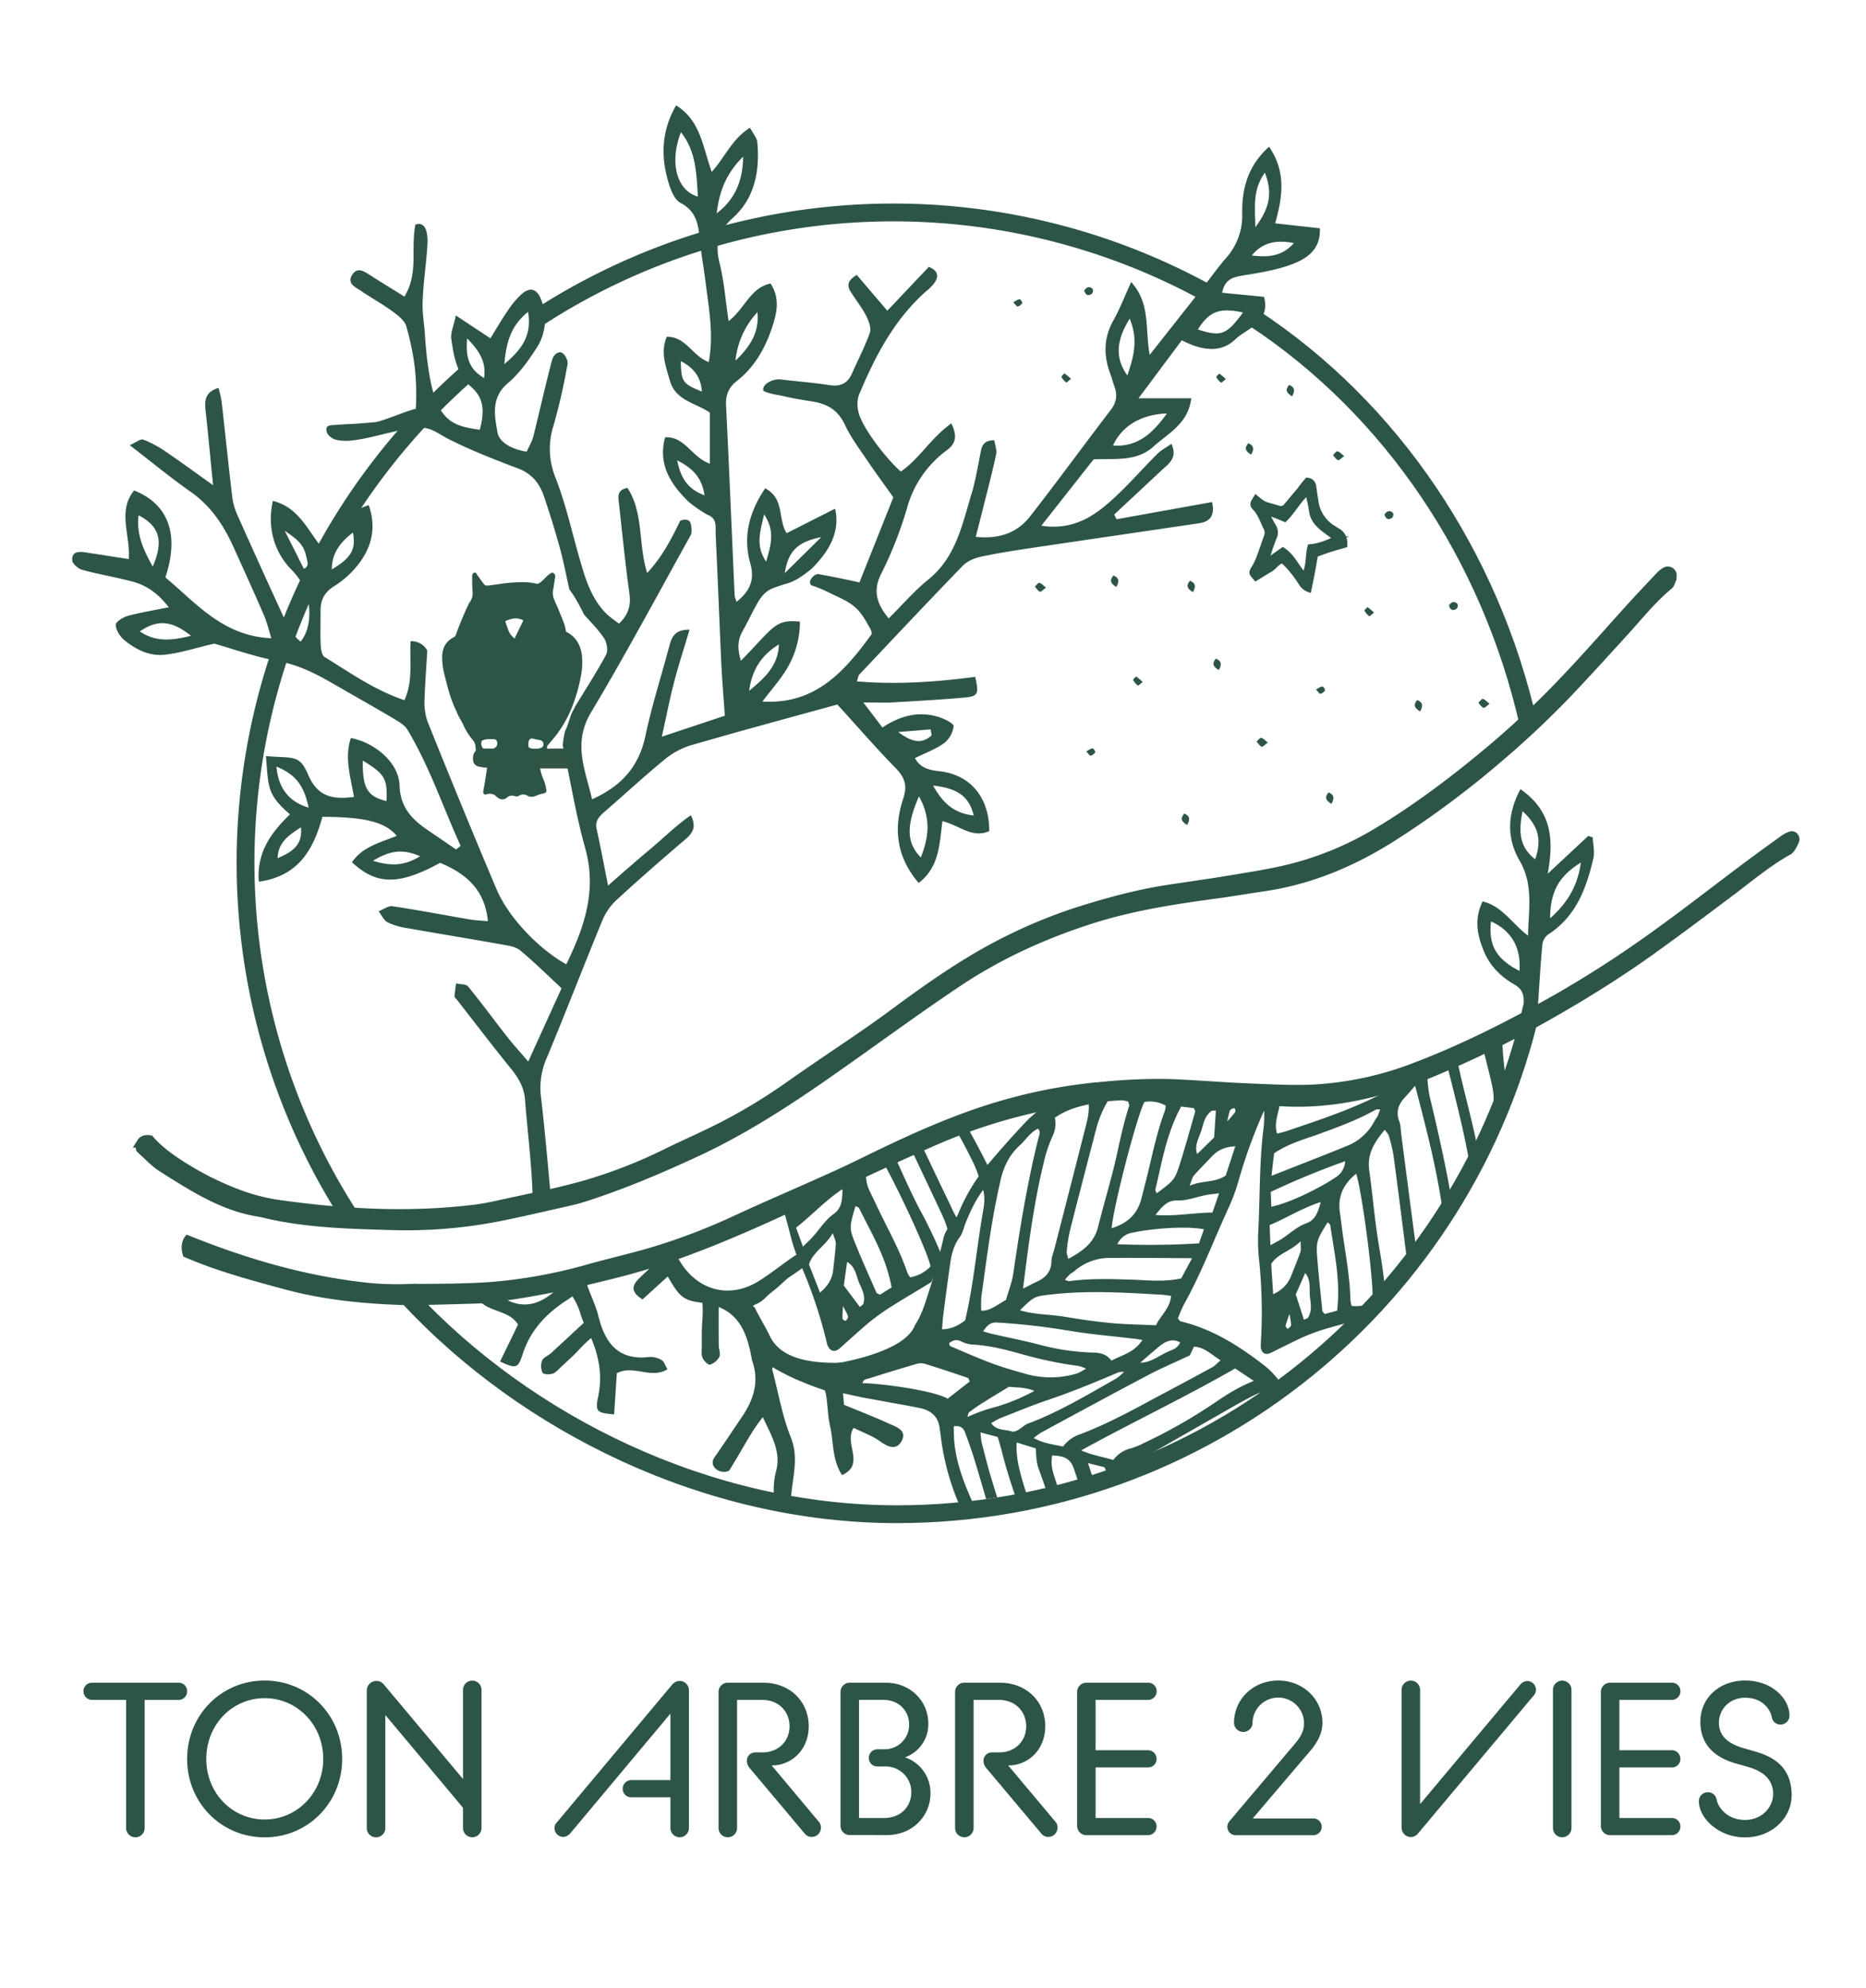 <svg id="Calque_1" data-name="Calque 1" xmlns="http://www.w3.org/2000/svg" viewBox="0 0 942.41 1003.81"><defs><style>.cls-1,.cls-3,.cls-4,.cls-6{fill:#2d5545;}.cls-2{fill:#325442;}.cls-3,.cls-4,.cls-5,.cls-6{stroke:#2d5545;stroke-miterlimit:10;}.cls-3{stroke-width:5px;}.cls-4{stroke-width:4px;}.cls-5{fill:none;stroke-width:9px;}.cls-6{stroke-width:3px;}</style></defs><path class="cls-1" d="M490.93,758c-4.16-9.45-8-19.11-9-30.28-.21-2.28-.17-4.65-.26-7.48,3.37-.56,4.88.88,5.68,3,1.81,4.75,3.5,9.58,5,14.51q2.9,9.57,5.68,19.19c1.87-.27,3.73-.52,5.6-.77-1.19-3.73-2.31-7.5-3.44-11.27-1.64-5.49-3-11.12-4.47-16.71a47.65,47.65,0,0,1-.51-4.87l8.68,2.3c.73,2.53,1.51,5,2.13,7.44,1.86,7.52,4.15,14.78,6.62,22l5.82-.72c-4.14-12.57-5.4-19.26-5-25.94l9.65,3c.21,3.52.24,7,1.46,10.27,1.38,3.76,2.7,7.56,4,11.37,2-.27,4.05-.54,6.07-.84q-.76-2.31-1.5-4.64c-1.18-3.71-2.7-7.37-1.74-12.63,5.37.28,9.06,1.07,10.95,6.7q1.49,4.42,3,8.82c2.49-.45,5-1,7.43-1.51-1.06-3.37-2.15-6.76-3.31-10.14l8.37,2.1q1.32,3.07,2.55,6.17c2.68-.73,5.34-1.52,8-2.39,0-.13,0-.26-.05-.39a12,12,0,0,1,1.42-.08,202,202,0,0,0,23.63-9.79c11.13-5.42,21.9-11.62,32.48-18,7.75-4.7,15.24-9.94,23.18-14.34a39.87,39.87,0,0,0-10.71-12.72c-12.54-9.7-25.94-18.26-42.1-22.16-.46-.11-.71-.74-1.34-1.44a69.19,69.19,0,0,1,3-7c9.07-16.22,15.36-33.32,23.09-50a91,91,0,0,0,4.67-13,258.73,258.73,0,0,1,15-39.78c1.82-3.78.55-6.36-3-6.12-6.44.45-12.92,1.16-19.32,1.36a102.46,102.46,0,0,1-13.73-.62c-14.1-1.44-27.92-3.86-42.48-3.68a23.1,23.1,0,0,0-7,.6c-6.5,2.11-13,4.36-19.41,7.05A51.39,51.39,0,0,0,518,566.58c-6.25,6.64-12.33,13.48-18.25,20.44A92.9,92.9,0,0,0,484,612.76a21.71,21.71,0,0,1-4.34,6.57,12.05,12.05,0,0,0-3.16,5.95c-2,8.16-3.92,16.36-6.59,24.43-2.24,6.74-4,13.74-7.73,19.25-4.18,11.62-27.57,17-35.29,18.62s-1.19-1.12-8.37,4.93a25.32,25.32,0,0,1,1.94,3.77c.66.11,1.32.21,2,.35,3.18.65-4.13,0-7.41-.06-28.28-.6,18.22,8.45,20,9,5.2.92,10.39,1.88,15.58,2.83,4.68.86,9.4,1.64,14,2.63,5.53,1.17,9.37,4.23,10,10.64.09.9.29,1.75.39,2.65a124.86,124.86,0,0,0,9.2,34.9Q487.55,758.58,490.93,758Zm-2.33-42.51c.29-.82.38-2,.9-2.39,2.35-1.8,4.79-3.46,7.26-5,4.13-2.6,8.31-5.09,12.84-7.86,3.72.49,8.08.13,12.8,2.1a98.46,98.46,0,0,1-19.17,8A84.69,84.69,0,0,0,488.6,715.52Zm51.06-43.59c11,1.89,22.4,2.8,33.61,4.15,1.1.13,2.17.32,3.72.56-4.21,6.43-10.1,7.52-15.7,10.46-2.2-3.16-5.44-4-9.37-4.09a117.58,117.58,0,0,1-27.46-4.09c-7.73-2-15.67-3.57-23.51-5.35-1.32-.3-2.58-.74-4.41-1.28,2.06-3.15,3.8-4.62,6.93-4.43A329.39,329.39,0,0,1,539.66,671.93Zm-24.49-10.29c7-7,7.66-7,14.53-7.83,19.53-2.33,38.29-1.07,57.11,0,1.4.08,2.76.34,4.63.58-.47,6.29-5.39,9.91-7.6,14.85-7.6-.36-15.31-.44-22.84-1.14-7.89-.74-15.67-1.89-23.39-3.18C530.26,663.65,522.42,663.88,515.17,661.64Zm2.48,22.61a191.36,191.36,0,0,0,27,5.52,24.5,24.5,0,0,1,3.83,1.36,29.83,29.83,0,0,1-4.26,2.33,45.67,45.67,0,0,1-25.82.42c-5.84-1.63-11.68-3.28-17.3-5.37C494,685.84,487,682.74,480,679.77c-.4-.17-.47-.94-.7-1.45,2-1.71,3.86-2,5.81-1.13a16.24,16.24,0,0,0,5.43,1.71C500.08,679.38,508.92,681.74,517.65,684.25Zm2.24,34.33a11,11,0,0,0-2.55,1.3c-2.15,1.56-4.42,3.65-6.71,2.9-3.23-1.07-7.49-.3-10-4.11a42.15,42.15,0,0,1,4.43-2.47c8.2-3.2,16.38-6.62,24.62-9.39,11.79-4,23.43-8.8,35.06-13.75a8,8,0,0,1,2.94-.28,26.19,26.19,0,0,1-4.12,3.45C549.2,704.3,535,712.88,519.89,718.58Zm105.91-10c3.38-1.8,6.74-3.73,10.19-5.19,1-.42,2.28.57,4.23,1.14a41,41,0,0,1-3.17,3.39,101,101,0,0,1-20.55,13.16c-2.58,1.21-5,2.88-7.57,4.32-7,4-14,8.12-21.11,11.93a53.75,53.75,0,0,1-9.61,3.92c-2.16.66-4,0-4.49-3.11,3-1.64,6-3.37,9.12-5m50.38-35.82c-7.82,3.14-14,7.1-20.08,11.27a265.88,265.88,0,0,1-35.43,20.11,35.5,35.5,0,0,1-6.11,2.57,15.55,15.55,0,0,0-9.34,6c-5.35-1.63-10.58-2.37-16.23-4.85,26.32-14.48,52.14-26.65,77.79-41.38ZM603,680c5.53.3,8.74,4.07,13.43,6.87-1.72,1.5-2.78,2.75-4,3.42-9.06,5-18.14,9.8-27.23,14.65-6.82,3.64-13.61,7.4-20.5,10.78a203.3,203.3,0,0,1-19.09,8.48,17.67,17.67,0,0,0-8.72,6.24c-5.45-1.12-10.12-1.71-14.82-4.31a41.91,41.91,0,0,1,3.9-2.83c17.87-9.65,35.72-19.36,53.65-28.82,6.81-3.59,13.8-6.55,21.33-10.1C601.44,683.34,602.23,681.64,603,680Zm-7-2.12c-1.2,3-3.91,3.67-6,4.6-4.66,2.07-9.13,5.77-14.13,5.61,3.42-2.93,6.79-5.94,10.29-8.74C589.56,676.67,592.89,676.09,596.06,677.87Zm.55-32.35c-8.8,1.94-16.93.9-25.2.63-10.36-.33-20.7-.67-31.38.76-.53.07-1-.31-2.13-.68a33.23,33.23,0,0,1,2.36-2.64c.73-.67,1.66-1.08,2.41-1.73a26.93,26.93,0,0,1,18.05-6.67c13.33-.1,26.61.07,41.39.13Zm8.92-17.68a407.62,407.62,0,0,1-41.17.42,10.17,10.17,0,0,1,7.74-5.85c8.39-1.84,26-3.56,36-1.69C607.26,623,606.46,625.22,605.53,627.84Zm6.78-15.55c-9.38.06-18.8,2-28.66,1.18,3.61-4.63,6.2-7.51,11.29-7.3,4.44.18,9.4-1.78,14.12-2.71,1.76-.35,3.52-.49,6.68-.91C614.42,606.32,613.47,609,612.31,612.29Zm9-51.68a3,3,0,0,1,2.18-1c.31,0,.69,1.44.42,1.87a54.11,54.11,0,0,1-4.07,4.78C620.51,563.35,620.67,561.91,621.26,560.61Zm2.62,18.23-4.82,14.74c-5.54,3.78-11.39,2.25-18.27,5.16,1.06-2.57,1.32-4.14,2.2-5.15,2.87-3.31,6-6.4,9-9.59C615.42,580.33,619.3,579.05,623.88,578.84Zm-17-8.41c1-3.32,1.62-7,5-9.43.42-.31,1.1-.12,2.21-.2-.28,4.21-.57,8.47-.9,13.54l-8.55,8.42C603,578.23,605.77,574.26,606.87,570.43ZM603,559.56c.27.86.71,1.42.57,1.92-2.41,8.46-4.77,16.92-7.4,25.35-2.77,8.88-3.06,9.1-12,15.75-.24-.7-.81-1.35-.65-2,3.38-13.72,5.35-27.65,13-41.81Zm-14.28-1.24a13.74,13.74,0,0,1-.45,2.74c-4.65,12.4-6.8,25-10.11,37.49-.58,2.19-1.11,4.38-1.67,6.57-2.11,8.39-7.56,12.77-15.07,15.07,1.06-11.58,12.49-55.63,16.54-63.74A15.93,15.93,0,0,1,588.76,558.32Zm-29.34-2.22c4-1.64,7.28-.63,10.41.17.25,1.05.65,1.63.48,2.14-2.62,8.09-4.38,16.2-6.16,24.36-2.66,12.2-6.46,24.39-9.49,36.59-2.1,8.43-7.94,12.39-15.08,16.34-.37-1.63-.91-2.65-.79-3.75a72.91,72.91,0,0,1,1.56-10.29c4.26-16.89,8.68-33.77,13.06-50.65A55.93,55.93,0,0,1,559.42,556.1Zm-28.07,18.19a14.76,14.76,0,0,0,1.44-9.89c5.5-3.8,11-5.46,17.08-6.75.37,4.74-1,9.12-2.07,13.38-5,19.76-10.09,39.5-15.15,59.25-.56,2.2-1.54,4.48-1.58,6.56-.1,5.32-2.93,8.36-7.51,10.43-2,.89-3.89,2-6.85,3.45,2.76-22,5.38-42.66,10.4-63.4A66.55,66.55,0,0,1,531.35,574.29Zm-26.1,22.1c1.6-6.9,4.25-12.95,9.79-18,3.11-2.81,5.42-6.77,9.27-8.46,1.52,1.72.45,3.69,0,5.48-5.59,22.62-9.23,45.18-12.53,67.74-.63,4.3-2.39,8.68-3.7,13.29-4.54,2.41-7.9,5.58-12.46,5.4a54.05,54.05,0,0,1,.07-7.2C498.37,635.26,500.7,615.89,505.25,596.39Zm-29,69.1c1.09-8.43,2.18-16.85,3.37-25.29.75-5.3,1.46-10.54,5.16-15.54,1.52-2.06,2-4.85,3-7.29,2.16-5.16,4.28-10.35,8.8-16.53,1.16,4.74.37,8.26-.2,11.57-3.14,18.12-4.62,36.18-8.87,54.27-3.87,3-7.45,4.54-11.71,4.53C476,669.13,476,667.32,476.25,665.49Zm-40.61,33c.41-2.14,2.2-2.09,3.37-2.46q11.89-3.79,23.81-7.28a7.77,7.77,0,0,1,4.24-.11c7.32,2.26,14.57,4.69,21.8,7.14.39.13.49.89.94,1.8-3.79,2.95-7.6,5.94-11.16,8.72C471.33,701.93,443.11,698.38,435.64,698.48Z"/><path class="cls-1" d="M699.64,652.87a.82.82,0,0,1-.1-.3c-.56-8.38-1.93-16.45-3.29-24.59-2-12.16-3-24.72-4.73-37-1.17-8.49,2.73-14.27,7.82-20.5.94,1.36,1.81,2.1,2.11,3.14a75.15,75.15,0,0,1,2.35,10c2.29,17,4.42,34.13,6.6,51.21.17,1.29.29,2.58.39,3.88l4.75-6h0c-2.69-19.93-5.25-39.9-7.85-59.86-.29-2.22-.23-4.67-1-6.6-1.86-4.9-.39-8.73,3-12.31,1.48-1.53,2.85-3.21,5-5.67,5.56,21.2,10.73,41.07,13.74,61.92.24,1.68.47,3.38.64,5.09,1.55-2,3.08-4.11,4.6-6.18-3.11-18.91-7.28-37.35-11.69-55.71A67.21,67.21,0,0,1,720.86,543c-1.58.57-3.16,1.15-4.75,1.7q-5.28,1.82-10.61,3.41c-1,.65-2.18,1.3-3.75,2.16-17,9.3-34.69,15-52.32,21-1.32.44-2.66.7-4.45,1.16-1.84-5.8,1.14-10.83,1.48-16q-6.35-.24-12.66-1a27.37,27.37,0,0,0-2.71,5.51q2.79-.2,5.63-.61c.46-.06.92.43,1.75.84a66.74,66.74,0,0,1-.21,7.53c-2.36,18.2-1.85,36.18-2.83,54.28a90,90,0,0,0,.51,13.66,255.14,255.14,0,0,1,.81,42c-.28,4.13,1.83,6,5,4.52,5.74-2.77,11.42-5.8,17.21-8.33a102.47,102.47,0,0,1,12.81-4.47c6.26-1.8,12.54-3.38,18.8-5.1C693.48,661,696.53,656.91,699.64,652.87Zm-56.17-70.49c7.35-5,15.19-7,22.87-9.83,9.61-3.49,19.22-7,28.48-12.21.46-.26,1-.09,2.2-.15a34.12,34.12,0,0,1-1.19,3.28c-.43.88-1.12,1.6-1.58,2.47a26.6,26.6,0,0,1-14.09,12.74c-12.18,5-24.41,9.7-38,15.07C642.74,588.8,643.1,585.6,643.47,582.38Zm35.89,4a10.08,10.08,0,0,1-4.94,8.2c-7,4.76-22.51,12.79-32.35,14.75-.09-2.36-.18-4.72-.28-7.46A399,399,0,0,1,679.36,586.37ZM643,653.51c-.34-5.26-.65-10-1-15.29,3.68-5.5,9.61-6.23,14.85-11.43,0,2.74.31,4.28-.13,5.53-1.42,4.08-3.12,8.06-4.7,12.08C650.15,649,647.07,651.63,643,653.51ZM652,669.26c0,.55-1,1.43-1.64,1.66-.28.11-1.17-1.07-1.07-1.56a50.92,50.92,0,0,1,2-5.87C651.72,666.46,652.1,667.84,652,669.26Zm8.51-3.83c-.28.44-1,.52-1.95,1-1.29-4-2.59-8-4.15-12.75,1.39-3.16,2.95-6.74,4.75-10.85,3.1,3.58,2,8.23,2.43,12.14C662,658.37,662.71,662,660.54,665.43Zm-1.09-47.59c-4.14,1.46-8,5.07-12,7.67-1.48,1-3,1.73-5.79,3.27-.16-3.94-.28-6.72-.42-10.18,8.57-3.5,16.51-8.68,25.84-11.6C665.5,612.57,664.19,616.16,659.45,617.84Zm15.86,44-6.19,1.66c-.56-.69-1.17-1-1.23-1.56-.89-8.63-1.83-17.25-2.52-25.94-.72-9.16-.53-9.47,5.19-18.82.48.54,1.23.94,1.32,1.57C673.82,632.6,677.12,646.08,675.31,661.87Zm6.76-5.13c-.29-13.07-2.93-25.39-4.49-38.06-.27-2.22-.58-4.43-.88-6.64-1.15-8.46,2.25-14.48,8.28-19.34,3.28,11,9,55.57,8.23,64.49a15.71,15.71,0,0,1-10.55,2.24A13.28,13.28,0,0,1,682.07,656.74Z"/><path class="cls-1" d="M753.62,560.46c-.64,2.45-.06,5.19-.1,7.8a102.18,102.18,0,0,1-.5,10.22c.47-.94.94-1.88,1.4-2.83A123.83,123.83,0,0,0,762,556.07c0-.46-.08-.94-.15-1.43-1.15-8.21-2.41-16.43-2.92-24.81-.06-1-.13-2-.2-3q-4.63,2.21-9.32,4.33,1.67,6.54,3.29,13.12C753.91,549.46,755.18,554.52,753.62,560.46Z"/><path class="cls-1" d="M748,584a30.26,30.26,0,0,1-2.55-8.18c-2.85-13.4-6.54-26.42-9.36-39.79-1.72.72-3.44,1.42-5.16,2.13,4.47,17.89,9.15,35.67,12.09,54.28C744.71,589.64,746.38,586.82,748,584Z"/><path class="cls-1" d="M475.19,633a228.59,228.59,0,0,0-10.75-22.41c-4.27-8.14-8-16.68-11.88-25.13q-2.88,1.38-5.73,2.83c8.39,15.27,21.6,44,23.15,51.17A18.37,18.37,0,0,1,459.67,645a12.26,12.26,0,0,1-1.41-2.37c-4.2-12.38-10.62-23.29-16-34.87-.95-2-1.93-4-2.9-6.06a18.64,18.64,0,0,1-2-8.54c-8.26,4.32-16.48,8.71-24.93,12.65q-4.23,2-8.55,3.78c-.46.26-.93.53-1.37.76l-.06-.17c-2.07.83-4.15,1.61-6.26,2.33,1.2,4.3,2.37,8.6,3.44,12.94a83.5,83.5,0,0,0,4.6,12.88,233.61,233.61,0,0,1,13.36,39.81c.94,4,3.69,5.16,6.5,2.7,5.15-4.51,10.16-9.24,15.43-13.54a118.91,118.91,0,0,1,12-8.43c6.25-3.91,12.6-7.61,18.88-11.48a71.47,71.47,0,0,1,7.45-13.48l-.84.37C476.1,633.68,475.39,633.5,475.19,633Zm-54.37,8.08c-.52,5-2.95,8.5-6.68,11.63-1.92-4.9-3.67-9.38-5.59-14.27,2.2-6.44,8.15-9.07,12.05-15.74.79,2.63,1.6,4,1.52,5.32C421.86,632.39,421.27,636.74,420.82,641.09Zm-.14-27.78c-3.87,2.74-6.77,7.43-10.15,11.21-1.26,1.4-2.65,2.64-5,5-1.35-3.71-2.3-6.34-3.48-9.59,7.88-6.12,14.6-13.65,23.43-19.46C425.41,606.32,425.12,610.17,420.68,613.31Zm6.39,53.62c-.26.19-1.53-.64-1.58-1.14a51.23,51.23,0,0,1,.31-6.25c1.33,2.7,2.14,3.89,2.49,5.26C428.42,665.34,427.65,666.5,427.07,666.93Zm8.93-8.54c-.16.51-.86.81-1.73,1.59l-8.11-10.82c.49-3.47,1-7.4,1.7-11.91,4.29,2.41,4.57,7.2,6.15,10.8C435.38,651.18,437.23,654.41,436,658.39Zm8.36-4.6c-.79-.48-1.53-.61-1.74-1.09-3.5-8-7.05-15.87-10.35-24-3.48-8.5-3.38-8.86-.22-19.65.67.37,1.57.5,1.85,1.07,6.13,12.57,13.58,24.37,16.4,40Z"/><path class="cls-1" d="M465.14,577.51l-2.47,1-2.81,1.14q7.78,16.39,15.51,32.85a53.58,53.58,0,0,1,4,11.28c1.7-2.24,3.41-4.47,5.09-6.71a60.69,60.69,0,0,1-4.35-8.22Q472.57,593.2,465.14,577.51Z"/><path class="cls-1" d="M495.25,597.21c.06.25.12.48.19.72q1.77-4.29,3.86-8.44c-3.08-6.22-6.31-12.33-9.64-18.35q-2.71.93-5.43,1.91c2.09,3.8,4.13,7.64,6.06,11.56A60.28,60.28,0,0,1,495.25,597.21Z"/><path class="cls-2" d="M247.13,378c-3.55,0-7.69-.76-8.21,4.3-.55,5.36,3.89,4.94,7.31,5.43a24.76,24.76,0,0,0,3.54.31c14,0,27.93,0,41.49,0-1.24-2.4-2.53-4.78-3.94-7.08-.62-1-1.25-2-2-3C272,378.06,259.57,378.08,247.13,378Z"/><path class="cls-1" d="M666.59,115.28,644,112.77c3.85-13.51,5.58-26-3.07-38.68-10.74,9.66-13.76,21.22-13.56,33.68a32.1,32.1,0,0,1-8.3,22.68c-3.89,4.47-7.3,9.34-11,14-8.7,11-17.42,22.06-27.43,34.74-2.47-13.34.56-25.78-9.34-36.78-3.36,7.34-5.72,13.56-8.95,19.29-5.07,9-5.08,18-1.48,27.4.71,1.85,1.11,3.81,1.82,5.65,1.69,4.39,1.38,8.21-1.65,12.17-13.7,17.87-26.94,36.09-40.8,53.83-6.43,8.23-15.44,11.58-27.44,10.32,1.3-5.06,2.46-9.51,3.57-14,2.3-9.19,4.74-18.36,6.72-27.62.48-2.24-.58-4.81-.92-7.14-6.22,0-6.42,3.75-7.13,7.26-1.33,6.59-2.4,13.27-4.34,19.68-4.76,15.69-7.88,32.12-21.87,43.41-7.19,5.81-13.29,13-20,19.61-5.9-7.2-8.13-13.66-3.93-22.25a199.37,199.37,0,0,0,13.06-33,53.9,53.9,0,0,1,20.28-29.71c4.44-3.28,5.39-7.09,2.21-13.5-10.2,7.18-16.1,17.88-25.5,24.31-7.58-6.67-18.53-21.1-21.05-28.84-1-3.08-1.24-7.19,0-10.08,8.11-19.4,17.75-37.9,33.86-52.15a23.56,23.56,0,0,0,4.17-4.18c2-3,2.32-5.88-2.8-8.15l-21,22.18-15.43-18.07c-4.63,2.68-5.08,5.41-3,8.62,2.55,4,5.54,7.75,7.7,11.94,1.33,2.58,2.73,6.2,1.91,8.6-2.43,7-6,13.71-9,20.57-2.24,5.05-5.82,6.78-11.37,5.92-8.18-1.28-16.46-1.88-24.69-2.87-3.73-.45-9.52,2.27-8.74,5.69,2.48,1.47,6.71,2,9.37,2.58,4.87,1.09,9.78,2,14.8,2.77,8.48,1.25,13.58,4.49,17.17,12.12,3,6.36,7.34,12.1,11.32,18,4.17,6.17,8.61,12.17,13,18.35-5.72,14.38-11.34,28.51-17.12,43-8.52-2-19.49-4-20.93-4.25a4.48,4.48,0,0,0-2.67,1.45c-2,2.09-1.39,3.33-.78,4.22,5.73,1.83,7.93,3.24,13.3,5.74,7.55,3.51,11,6.07,15.26,13.94,1.3,2.37,2.18,3.41,1.92,5.11-13.81,19-28.59,35.55-55.1,33.91,4.37-5.85,9.6-11.53,13.24-18.1a45.75,45.75,0,0,0,5.69-22.26c-12.81-1.15-12.91,2.58-29.78,19.75-1.66-5.42-1.92-10.05.77-14.79,2.52-4.47,4.7-9.13,7.18-13.62,4.22-7.64,7.19-7.85,13.62-10.09.9-.28,1.74-.42,2.7-.79a29.39,29.39,0,0,0,4.64-2.2,56.7,56.7,0,0,0,7.08-5.21c6.48-6.67,14.6-16.56,11.59-30.08L397.3,269.23c-4.58-7-.89-17.45-10.86-22.66-8,11.94-11.39,24.28-7.49,38,2.36,8.28-.32,14-6.93,19.32a15.78,15.78,0,0,1-1-3.15c-1.44-32-2.75-64-4.33-96-.26-5.28,1.32-9.13,5.4-12.31,9.42-7.35,14.8-17.42,18.32-28.52,2.17-6.83,3.3-13.86-1.25-20.75-10.25,2.1-13,12.78-21.19,19-1.6-10.79-2.28-20.25-4.55-29.32-2.35-9.36-.79-16.09,6.71-22.82,11.1-10,13.63-23.69,12.38-38.07-.2-2.3-2.16-4.44-3.72-7.45-9.11,5.66-12.59,14.82-19.33,22.3-4.57-12.59-5.56-25.89-18-33.59-7.61,13.26-7.76,26.3-3.66,39.55,1.11,3.59,3,8.21,5.94,9.73,8.07,4.21,9,11.14,9.71,18.75.69,7.08,2,14.09,2.89,21.16,1.59,13.14,4.25,26.27,1.6,40.43-8.25-3-11.63-13.06-21.21-12.75-3.34,8-.41,15,1.6,22.15,2.89,10.27,13.4,11.29,20.19,16.17v25.75c-9.14-3.17-12.6-13.89-22.61-13.34-3.69,13.77,2.76,23.59,11.73,32.46a67.1,67.1,0,0,0,9.81,6.76c5,1.81,3.81,6.4,4,10,1.05,21.69,1.84,43.4,2.85,65.09.4,8.63,1.15,17.24,1.77,26.28L334.25,372c2.31-10.37,4-19.15,6.26-27.79s5-17,7.74-26.26c-8.12-.08-9.2,4.51-10.42,9.09-4,14.85-8.69,29.54-11.87,44.55-3.22,15.18-11.7,25.22-26.95,32-3.39-14.91-9.9-28.17-.5-43.87,17.64-29.5,33.84-59.87,50.57-89.92a11.31,11.31,0,0,0-.43-5.88,5.52,5.52,0,0,0-.26-.55,2.84,2.84,0,0,0-1.91-.93,6.72,6.72,0,0,0-2.93.48c-4.49,9.34-9.22,18.41-16.72,26.43-4.61-14.85-1.65-30.3-9.95-43-5.29,1.1-4.69,4.35-4.33,7.52,1.74,15.31,3.2,30.66,5.34,45.91.85,6.11-.63,10.7-5.25,15.1a65.3,65.3,0,0,1-5.7-4.32c-8.14-7.68-11.21-17.95-14.17-28.26-3.93-13.66-7-27.67-12.13-40.88a38.32,38.32,0,0,1-1.13-26.38,298.5,298.5,0,0,0,7.12-31.2c.32-1.72-1.24-5.52-3.7-6-2.87.35-3.82,2.83-4.29,4.62-3.29,12.56-6.12,25.25-9.27,37.85-.63,2.49-2,4.77-3.32,7.68-2.21,0-13.49-2.58-14.77-9.56-1.58-8.66-3.4-17.66,5.27-25,5.62-4.75,10.13-11.08,14.19-17.32a26.42,26.42,0,0,0,2.47-25c-2.16-5.48-5.69-6.31-10-2.39a46.12,46.12,0,0,0-6.8,8.17c-3.05,4.47-5.78,9.17-8.74,13.94l-17.44-11.54c-1.12,5.33-2.77,8.75-2.31,11.88,1.29,8.94,2.79,17.9,10.33,24.48,6.77,5.93,6.17,13.47,4.06,21.35-11.1-1.59-18.45-3.17-23.1-17.57-2.33-7.22-3.92-19.41-4.56-29.89-.33-5.44-1.33-10.8-1.22-16.22.21-10.26,2-20.48,2.47-30.74.17-3.78-.47-11.15-6.11-9.15-2.47,12.78,1.72,24.44-5.55,36.33-6-3.72-11.62-7.17-17.2-10.74-3.11-2-6.58-4.41-9.2-.2-2.76,4.45,1.74,6.19,4.5,8.08,5.23,3.56,10.81,6.61,15.9,10.34,2.76,2,6.15,4.64,7,7.62,3.93,14.23,5.55,25.45,4.78,41.57-3.82.66-17,6.45-20.89,6.78-11.4,1-8.14.6-19.56,1.33-3.3.22-5.31.15-4.57,3.52.36,1.66,2.76,3.52,4.6,4a23.24,23.24,0,0,0,8.25.33c10.23-1,23.7-6.06,33.94-6.44,6.12-.23,9.67,3.22,15.1,5.94,11.28,5.65,23.11,10.25,34.92,14.73,7,2.67,10.75,7.62,12.95,14.13,2.9,8.6,5.62,17.28,8,26,1.83,6.65,3.13,13.46,4.78,20.89l.49.63a57.8,57.8,0,0,1,4.39,7.13c.91,1.66,1.78,3.33,2.61,5,3.77,4.21,7.33,7.78,10.06,11.89,1.42,2.14,2.12,6.24,1,8.32-4.61,8.62-10,16.87-16,26.77a.48.48,0,0,1-.07.39c-1.83,2.8-2.43,6.11-3.66,9.17-.31.78-.64,1.54-1,2.29a50.35,50.35,0,0,0-1.16,7.14c3.84,17.29,6.55,34.87,11.34,51.88,6.06,21.5-.48,40-9.54,58.7-14-7.85-29.11-23.57-35.2-37.89-11.9-28-23.39-56.22-34.78-84.45a29.35,29.35,0,0,1-1.6-11.56c.26-8.19.92-16.37,1.37-24.55a9,9,0,0,0-8.4-4.71c-.63,9.73,1.35,20.15-3.14,29.76-14.84-4.94-27.4-13.82-40.36-21.83-1.43-.89-1.83-4.16-1.93-6.37-.26-5.53,0-11.08-.08-16.62s1.79-9.57,6.88-12.72a47.39,47.39,0,0,0,12.19-11c6.78-8.72,9.24-18.56,5.29-29.9-11.67,3.28-16.2,14.13-24.43,20.49-7-9.11-11.63-19.63-24-22.67-3.07,13.89,1,26.28,9.51,34.86,11.67,11.76,10.49,29.24,4.49,36.19a25.27,25.27,0,0,1-6.88-8.73q-12.66-27.45-25-55.09a32.3,32.3,0,0,1-2.62-9.09c-1.91-16.1-3.56-32.23-5.38-48.34a61,61,0,0,0-1.6-6.87c-7.58,2.35-6.94,7.39-6.38,12.58,1.22,11.27,2.27,22.56,3.66,36.56-9.34-6.65-16.52-11.94-23.9-16.94A53.76,53.76,0,0,0,72.37,222c-1.45-.54-3.85,1.5-6.83,2.81,11.32,8.72,20.73,16.52,30.71,23.5,10.14,7.1,16.6,16.74,21.56,27.69,5.23,11.51,10.45,23,15.48,34.64,1.5,3.44,2.34,7.16,3.76,11.64-24.38-1-37.93-17.7-53.52-30.72,7.22-21.7,1.52-37-15.79-43.9C59.15,258.21,66,270.3,65,282.32c-7.81-1.22-14.79-2.33-21.78-3.38-3.32-.5-7-.57-6.76,3.94.12,1.77,3,4.29,5,4.85,8.38,2.29,17,3.71,25.39,5.93,7.28,1.92,13.13,6.15,18.38,13-7.74,1.56-14.31,2.6-20.68,4.33-2.38.65-6.09,3-6.07,4.47,0,2.59,2,5.82,4.09,7.59,5.88,4.89,12.91,8.44,20.63,7.56,8-.92,15.84-3.47,25-5.6,9.65,2.71,20.86,6.74,32.42,8.87,10,1.84,18.61,6.14,27.15,11.08,10.24,5.92,20.57,11.7,30.75,17.73,2.68,1.59,5.79,3.34,7.3,5.86,11.13,18.57,17.9,39,26.81,58.59l-2.3,1.8q-7.1-4.86-14.21-9.7c-8-5.48-14-11.42-14.33-22.68s-12.25-21.55-24.59-23.9c-3.35,9.95-.11,19.79,1.57,29.74-11.16,1.45-18.46-.2-23.27-11.47-4.34-10.17-7.56-7.92-21.21-9.15,1.35,15.59.4,19.3,12.14,29.43-10,9.71-16.87,19.61-15.71,34,20.58-2.86,27.68-16.91,32.13-32.76,21.68.1,31.73,2.68,37.52,9.61-8.18,3.38-17.2,5.38-22.61,13.33,12.46,11.66,23.87,11.61,44.51.29,12.93,5.4,22.65,13.42,24.13,29.5-3.63-.35-6.69-.46-9.69-1-12.84-2.18-25.62-4.66-38.49-6.57-2.15-.32-4.64,1.64-7,2.55,1.52,1.94,2.66,4.64,4.65,5.66a36.11,36.11,0,0,0,10.21,2.92c15.94,2.83,31.92,5.42,47.85,8.26,3,.54,6.57,1.05,8.77,2.89,7.2,6,13.9,12.63,20.91,19.14l-16.83,37c-4.28-5-7.66-8.68-10.72-12.59-6.58-8.4-12.87-17-19.64-25.3-1.07-1.3-4-1.07-6.08-1.55-.28,2.18-.67,4.35-.75,6.54,0,.61.86,1.27,1.34,1.89,9,11.52,17.83,23.17,27.05,34.5,3.87,4.76,6.71,9.6,7.19,15.85,1.1,14.19,2.84,28.34,3.58,42.54.3,5.79.39,9.08-.63,11.27,3.4-1.24,6.77-2.57,10.18-3.78-1.7-17.91-3.12-35-5.13-51.94a37.23,37.23,0,0,1,3.06-19.47c9.58-23,18.49-46.22,28-69.24a29.7,29.7,0,0,1,7.12-10.27c11.35-10.44,23-20.6,34.72-30.59,3.75-3.18,5.83-6.23,2.85-12.23-7.41,5.09-13.93,11.61-20.25,16.89-6.73,5.62-13.53,11.53-21.56,18.65-2.16-10.78-3.8-19.68-5.76-28.5-1-4.3,1.39-6.52,4.21-9,9.87-8.53,19.44-17.41,29.51-25.7a39.21,39.21,0,0,1,13.28-7.49c24.93-7.26,50-14,74.55-20.76,10.05,11,19.34,21.78,29.25,31.91,4.68,4.78,6.3,8.79,4,15.66-5,15-3.43,29.41,7.81,42.53,10.54-8,10.49-19.77,12-31.17,8.21,1.81,14.95,8.91,23.67,5,0-17-9.48-28.55-25.36-30.27-5.46-.6-9.66-1.86-12.17-6.6,5.25-2.61,10.48-4.5,14.82-7.63a13,13,0,0,0,4.7-8.52c.11-1.31-4.46-3.6-7.21-4.49-10-3.24-19.41-1-28.75,5.18L436,354.71c6.59,0,10.48.19,14.34,0,12.24-.71,24.49-1.37,36.7-2.46,7-.62,7.44-1.83,5.47-10.48-19.67,2.62-39.47,4-59.75,2.3.67-2,.72-2.89,1.2-3.4,17.37-18.39,34.68-36.83,52.29-55,2.28-2.35,6-3.87,9.28-4.58,8.48-1.84,17.1-3.14,25.69-4.43,28.13-4.2,56.28-8.26,84.41-12.45,5.63-.84,8-4,6.53-10.7l-48.26,8.69-1.18-2.38,24-22.4c3.52-3.29,8.19-6.15,4.9-13.3-2.89,2-5.32,3.25-7.15,5.08-6.7,6.71-13,13.87-19.83,20.4-10.3,9.78-21.25,18.51-38.74,15.88l26.4-33.51c10.25-.6,21.48,1.45,30.25-6.47,7.42-6.71,17.54-11.53,19.1-24.39H575l21.85-29.27c9.5,4.84,19.27,6.91,26.95-.43,5.93-5.68,18-8.4,14.58-21.51l-21.15-2.07c1.29-6.78,5.41-7.88,10.51-8.72,8.54-1.41,17.3-2.75,25.29-5.87C660.06,130.45,667.08,126,666.59,115.28Zm-251.86,156c-6.87,6.77-11.9,11.74-18.41,18.17C398.08,278.32,402.75,273.63,414.73,271.25Zm-28.82-11.54c5.64,8.47,3.49,15.41,1,23.84C381.39,275.32,384,268.32,385.91,259.71Zm-3.36-102.08c.87,9.17-2.69,16.48-11.09,24.44A41.84,41.84,0,0,1,382.55,157.63ZM343.9,66.74c7.76,9.79,7.82,21.07,8.56,32.53C341.67,96.22,338,82,343.9,66.74Zm-.06,115.6c6.37,3.33,10.13,7.84,10.65,15.38C344.79,193.86,344,192.71,343.84,182.34ZM342,232.47c8.1,4.13,12.48,8.77,13.81,17.65C347.3,246.92,343.85,241.53,342,232.47ZM375.31,79.1c-.17,13-4.53,21.84-13.35,28.65C363.17,97.49,366.24,88.07,375.31,79.1Zm-108.6,78.37c2,11.85-3.11,18.92-12,26.38C255.66,172.69,258.11,164.36,266.71,157.47Zm-22.23,33.44c-7.34-4.36-9.51-10.23-8.53-20C242.53,177.65,245.57,183,244.48,190.91Zm-66.23,78c1.54,8.64-.76,12.62-10.66,18.63C167.56,279.08,172.08,273.7,178.25,268.89Zm-24.81,18.28L143.8,268c9.21,6.35,10.2,8.09,11.86,18Zm-76.3-1.1C72,277,68.86,269.34,70,260.21,80.55,265.68,82.78,273.1,77.14,286.07Zm-6.53,32.74c8.85-6,15.94-5.71,25.85,2.22C86.42,323.55,78.36,324.19,70.61,318.81Zm69.61,114.53c.15-7.73,5.33-11.5,11.76-15.6C153,427.3,146.77,430.43,140.22,433.34Zm-.61-46.27c9.7,4.07,13.8,9.33,16.3,20.74C145.9,404.84,140.61,398.08,139.61,387.07Zm55.58,17.4c-9.59-2.29-12.2-6.5-11.95-20.4C194.34,390.76,195.77,393.32,195.19,404.47Zm-6.84,30.21c8.8-5.43,15.24-6.06,23.83-2.34C204.47,437.06,198,437.59,188.35,434.68Zm205-109.32c-.23,10.25-6.52,16.55-15,23.43C379.88,337.52,385.13,330.53,393.39,325.36Zm98.38,86.43c-9.43-1.17-15.18-5.55-20.49-15.16C482.62,398.05,489.2,401.28,491.77,411.79Zm-27.63-9.73c6.27,11.27,4.92,20.84.95,30.9C457.9,425.55,457.51,417.39,464.14,402.06Zm5.92-33.77c.17,1,.34,2,.5,3-4.74,4.34-9.61,3.81-16.87-1.67Zm100.5-207.43c4.57,10.78,1.86,19.82-1.18,28.73C562.58,180,564.27,171.12,570.56,160.86Zm18.81,47.9c-7.43,10.43-15,17-27.23,16.21C566.6,215.19,576,209.33,589.37,208.76Zm38.39-50.95c-8.22,11.32-11.15,12.33-22.71,8.54C610.56,157.31,616,155.14,627.76,157.81Zm11.07-70.64c4.14,10.53,2.25,18.08-4.8,27.57C633.84,104,632.61,95.84,638.83,87.17ZM632.21,129c5.43-6.68,12.4-7.94,21.27-6.27C647.22,129.83,639.88,129.92,632.21,129Z"/><path class="cls-1" d="M804.41,422.85l-2.25-.76-20.51,19.12c3.05-16.62,2.51-31.38-13.75-42.71-6.8,12.65-7,24.81-.35,36.25,7,12.11,4.42,24.35,4.17,37.74-8.19-6.24-12.82-14.77-22.93-17.34-4.49,9.25-2.58,17.3.61,25.14,3,7.34,8.5,12.88,15.31,16.76,6.07,3.45,4.87,8.22,4.44,13.53,0,.19,0,.36-.06.53,2.42-.54,4.86-1,7.31-1.45l.24-.7h0c.84-12.18,1.39-22.18,2.33-32.14a7.58,7.58,0,0,1,3-5c14.12-9.14,19.24-23.42,22.77-38.48C805.47,430,804.55,426.36,804.41,422.85Zm-37,67.41c-11.82-6-15.71-13.05-14.4-25C763.22,469.89,768.29,478.4,767.4,490.26Zm7.9-56.35c-8.12-6.44-8.37-14-6.35-24.29C777.31,417.28,778.65,424.45,775.3,433.91Zm7.56,29.83c.07-13.54,4.47-21.34,15.53-28.18C796.88,446.79,792.15,455.43,782.86,463.74Z"/><path class="cls-1" d="M640.3,375c-1.45,1-2.55,2.28-3.1,2.06-1-.41-1.74-1.67-2.58-2.58.78-.69,1.65-2,2.3-1.91C638,372.7,638.83,373.84,640.3,375Z"/><path class="cls-1" d="M577.11,344.38c-1.17.9-2.23,1.95-2.42,1.81a9.17,9.17,0,0,1-2.42-2.8c-.13-.23,1.42-1.86,1.59-1.76A24.67,24.67,0,0,1,577.11,344.38Z"/><path class="cls-1" d="M548.56,379.43c1.45-.73,2.35-1.48,3.29-1.53.44,0,1.49,1.67,1.32,1.93a4.12,4.12,0,0,1-2.34,1.77C550.35,381.7,549.64,380.51,548.56,379.43Z"/><path class="cls-1" d="M245.06,401.27a1.51,1.51,0,0,1-1-1.71c.25-1.42.55-2.82.77-4.24.54-3.42,1.06-6.85,1.57-10.27a11.91,11.91,0,0,0,.06-1.31c-.56-.1-1.1-.16-1.63-.28-.84-.2-1.67-.39-2.48-.66a2.14,2.14,0,0,1-1.54-1.59,17.22,17.22,0,0,1-.63-3.66,5.69,5.69,0,0,0-1.48-3.95,31.89,31.89,0,0,1-4.82-7.83c-.7-1.47-1.6-2.85-2.34-4.3-.56-1.11-1-2.29-1.53-3.41-2.81-5.85-4.2-12.14-5.79-18.38a33.57,33.57,0,0,1-.9-6.84c-.23-5,1.44-8.85,6-11.16a5.73,5.73,0,0,0,.67-.48,172,172,0,0,1,6.61-16,4.85,4.85,0,0,1,.58-1,7.78,7.78,0,0,0,1.46-5.69c-.18-2.58-.15-5.18-.18-7.78a2.17,2.17,0,0,1,.36-1.05,1.08,1.08,0,0,1,1.72-.18c.24.29.4.65.62,1,1.12,1.56,2.21,3.13,3.39,4.64a1.93,1.93,0,0,0,1.24.56,11.27,11.27,0,0,0,2-.18c3.52-.45,7-1.08,10.55-1.32,4.39-.3,8.81-.51,13.13.69,3-1.3,4.47-4.57,7.47-5.78,1.41.5,1.63,1.49,1.39,2.78-.37,2-.57,4-1,6a8.31,8.31,0,0,0,.55,4.79c.6,1.63,1.39,3.17,2.05,4.77,1,2.5,2.07,5,3,7.51a31.47,31.47,0,0,1,.92,4c5.15,2.57,7.41,6.88,8.05,12.08a35.94,35.94,0,0,1-.58,10.64,82.6,82.6,0,0,1-4.28,15,59.19,59.19,0,0,1-10.13,17c-.61.74-1.24,1.47-1.87,2.19a2.67,2.67,0,0,0-.8,2.09c.23,2-1,3-2.54,3.75-.57.3-1.19.52-1.82.78.51,4,1.11,7.91,2.79,11.55a21.43,21.43,0,0,1,1.22,4.74,1.34,1.34,0,0,1-1.05,1.78,25.29,25.29,0,0,0-4.62,1.46,4.6,4.6,0,0,1-3.91-.25,3.79,3.79,0,0,0-4.08,0,2.88,2.88,0,0,1-2.5.17,3.76,3.76,0,0,0-3.73.81,3.42,3.42,0,0,1-4.51.08c-.15-.12-.37-.16-.49-.3C249.26,400.48,247.14,400.59,245.06,401.27Zm-1.31-23.44a9.73,9.73,0,0,0,5.22.24,2.75,2.75,0,0,0,1.95-3.8,1.39,1.39,0,0,0-1.29-1c-2.16,0-4.36-.31-6.31.82C242.88,375.74,242.88,375.74,243.75,377.83Zm23.25-.47a6.87,6.87,0,0,0,6.36.22,1.86,1.86,0,0,0,1.12-1.86,2,2,0,0,0-1.47-1.91c-1.12-.24-2.26-.42-3.38-.72-1.87-.48-2.65.21-2.79,2.65A12.87,12.87,0,0,0,267,377.36Zm-11.86-63.69c2.15,6.34,2.15,6.34,4.72,8.78l4.45-9.15C260.83,311.41,258,312.46,255.14,313.67Zm18.24,82.46.09.19,0-.37Z"/><path class="cls-3" d="M841.51,288.72a12.46,12.46,0,0,0-2.65,2c-4.9,5.18-9.8,10.36-14.61,15.65-11.16,12.26-22.06,24.83-33.47,36.8a462.72,462.72,0,0,1-37,35c-18.35,15.43-37.28,29.8-57.45,41.95a162.12,162.12,0,0,1-43.54,18.41c-10.13,2.6-20.47,4.15-30.74,5.88-11.07,1.87-22.18,3.35-33.27,5.08C574,451.82,559.43,455.8,545,460.34a253.85,253.85,0,0,0-32.53,13c-21.11,10-40.56,23.48-59.68,37.62q-8.1,6-16.34,11.68c-12.37,8.53-24.89,16.79-37.18,25.48A284.52,284.52,0,0,1,366,568.46c-9.5,4.93-19.28,9.12-28.87,13.83a251.36,251.36,0,0,1-41.68,16.27C282,602.39,268.33,605,254.72,608c-5.49,1.21-11,2.4-16.57,3-32.21,3.77-64.2,2-96-2.39a99.39,99.39,0,0,1-20.08-4.81A153.31,153.31,0,0,1,90.5,588.07c-5.45-3.54-10.69-7.38-15-12.35-1.54-.23-3.11,0-3.92,1.3a4.22,4.22,0,0,0-.43,2.94c.63.61,1.26,1.22,1.91,1.8,2.85,2.57,5.54,5.47,8.7,7.47,15.75,9.93,31.41,20.18,49.92,22.79,2.14.5,4.19,1,6.27,1.46,19.54,4.06,39.42,4.57,59.3,5.15A242.67,242.67,0,0,0,252,614.19c11.29-2.26,22.52-4.9,33.77-7.43,3.14-.7,6.28-1.48,9.36-2.47,19.58-6.28,38.61-14.38,57.45-23.16,21.39-10,41.5-22.74,61.22-36.36,23.14-16,45.77-32.86,69.1-48.5,21.46-14.4,44.21-24.67,68-32.28,20.92-6.7,42.31-9.93,63.74-12.83,7.92-1.08,15.82-2.45,23.74-3.6,23.07-3.38,44.58-12.32,64.88-25.23a470.1,470.1,0,0,0,53.75-40,469.18,469.18,0,0,0,35.23-33.23c9.61-10.14,19-20.5,28.46-30.88,7.1-7.84,13.77-16.16,21.86-22.83,1.05-.86,1.43-3,1.74-4.69A2,2,0,0,0,841.51,288.72Z"/><path class="cls-4" d="M904.46,421.8a14.38,14.38,0,0,0-3.34,1.64c-6.66,4.81-13.32,9.62-19.93,14.56-15.33,11.48-30.49,23.37-46,34.44a555.17,555.17,0,0,1-49,31.59c-23.64,13.41-47.52,25.47-71.93,34.69A166.71,166.71,0,0,1,664.2,549.6c-11.12.59-22.08-.07-33.05-.51-11.82-.48-23.55-1.41-35.33-2-15.76-.85-31.77.29-47.88,2.1a258.17,258.17,0,0,0-37.2,7.26C486.09,563,462,573.84,438,585.59c-6.76,3.31-13.55,6.52-20.37,9.58-15.32,6.89-30.71,13.44-46,20.53a312.46,312.46,0,0,1-40.32,15.54c-11.23,3.42-22.51,5.93-33.76,9.07A254.61,254.61,0,0,1,250,649.18c-14.87,1.22-29.59,1-44.35,1.21a159,159,0,0,1-17.77-.42c-32.61-3.17-63.31-12.2-93-24.13a4.5,4.5,0,0,0-.31.45A8.72,8.72,0,0,0,94,632.1c.06.32.15.63.23.94,16,6.91,32.82,11.42,49.68,16,18.39,5,37.32,7.09,56.88,7.86,8.77.34,23-.19,36.63-.55,3.41-.09,6.84-.22,10.28-.63,21.88-2.59,43.81-7.41,65.76-13.06,24.92-6.41,49.47-16.34,73.91-27.35,28.66-12.92,57.12-27,85.88-39.48a278.79,278.79,0,0,1,79.41-21.06c23.37-2.75,46.07-1.41,68.72.33,8.37.64,16.82.93,25.21,1.48,24.45,1.58,49.17-3.63,74-13.67a536.35,536.35,0,0,0,67.56-33.38c15.8-9.16,31.38-19,46.58-29.91,13.07-9.4,26-19.09,38.95-28.81,9.77-7.34,19.26-15.35,29.64-21.1,1.34-.75,2.44-3.17,3.3-5C907.35,423.1,905.87,421.26,904.46,421.8Z"/><path class="cls-5" d="M773.74,508.34C740.68,655,609.58,764.61,452.89,764.61c-95.26,0-187-45.28-247-110"/><path class="cls-5" d="M632.9,160.42c70,45.87,119.68,120.27,138.87,204.4"/><path class="cls-5" d="M270.43,161.31A329.24,329.24,0,0,1,612.5,149.53"/><path class="cls-5" d="M163.53,279.27a330.19,330.19,0,0,1,72.83-91.1"/><path class="cls-5" d="M176.65,614.29a329.25,329.25,0,0,1-13.12-335"/><path class="cls-1" d="M615.52,338.35c-2.81-1.71-3.6-3.24-1.43-5.78C616.7,333.7,617.36,335.26,615.52,338.35Z"/><path class="cls-1" d="M599.52,416.57c-2.81-1.71-3.6-3.23-1.43-5.77C600.7,411.92,601.36,413.48,599.52,416.57Z"/><path class="cls-1" d="M342.56,636.65c-3.52.18-7,.2-10.56.08-.81.79-1.63,1.56-2.43,2.35-2.38,2.35-4.91,4.53-7.24,6.92-4.12,4.22-2.5,7.16,2.13,10.18l18.34-16.65C342.75,638.57,342.68,637.61,342.56,636.65Z"/><path class="cls-1" d="M390.19,690.35a102.38,102.38,0,0,0,11.28,5.89,192,192,0,0,0,21.42,7.87l-.15-.07c-4.87-2.44-9.95-5.55-12.9-10.3a.44.44,0,0,1,.33-.67.5.5,0,0,1,.51-.63q3.84.3,7.69.55c7.07.48,14.15.89,21.22,1.38.05-2.38.21-4.75.39-7.13q-1.61.22-3.21.33c-17.28,1.18-41,2.28-48.15-13.26-1.7-3.69-4.81-8.65-7.59-14.32-.62.19-.8-.8-.19-1a16,16,0,0,0,6.22-4.17c1.63-1.61,3.11-2.63,5-4.2,2.4-2,3.88-3.65,5.81-5.16,2.55-2,12.28-7.62,6.77-6.65-.73-1.82-1.46-3.64-2.08-5.5l-1,.67c-6.25,4.18-12.11,9-18.5,13-15.17,9.36-31.87,4.34-40.53-11.57-3,.21-5.93.27-8.9.23,0,.87,0,1.75,0,2.63,9.16,16,9.79,18.14,20.57,19.53,16.84,2.17,22.57,11.94,25.42,28.16a7.47,7.47,0,0,0,.3,1.24c3.54,10.19.83,19.26-4.88,27.77-4.73,7-9.43,14.1-14.27,21.06-3.11,4.47,3,8.83,7.49,6.59,8.64-14,10.84-19.3,17-27,4.46,9.61,9.44,17.59,6.59,27.68a36.86,36.86,0,0,0-1,11.62,11.62,11.62,0,0,0,2,1.24,6.31,6.31,0,0,0,4.13.64,5.4,5.4,0,0,0,2.6-1.52c.78-9.76,3.92-19.37-.2-29.52s-6-21.3-9.38-34.33"/><path class="cls-1" d="M449.13,718.92c-7.34-3.34-14.86-6.25-22.85-9.55q-.45-5.11-.89-10a29.59,29.59,0,0,0-11.48-10.24c-1.22.31-2.45.6-3.67.88l-1.35.4q.44,3.45.52,6.95c4.91,0,7.19,3,7.88,7.54.76,5,.79,10.14,1.91,15.07,1.86,8.25,1,17.23,6.09,24.88,12-5.5.63-15.89,5.85-23.84,4.63,2.3,9.4,4,13.39,6.84s8.08,4.6,10.72,0C458.37,722.32,452.8,720.58,449.13,718.92Z"/><path class="cls-1" d="M363,656.65q-4.41-1.15-8.83-2.27c.95,4.25.82,8.87.47,13.61-.29,3.94-.2,7.9-.21,11.86,0,2-.33,4.14.4,5.83.64,1.5,2.88,3.68,3.79,3.41a8.16,8.16,0,0,0,4.69-4c.71-1.56-.3-3.84-.31-5.8C362.92,671.71,362.94,664.12,363,656.65Z"/><path class="cls-1" d="M285.71,646.59c-.63.59-1.26,1.19-1.84,1.81-9.63,10.16-19.85,14.5-32.52,5.11a10.63,10.63,0,0,0-6.2-1.65c-1.47,0-2.9,1.51-4.76,2.58,4.79,8.67,16,6.22,21.25,14.36-2.88,6-6,12.36-9.08,18.74,7.83,3.51,9,3.84,11.42-3.79,4.1-12.66,12.52-21,23.19-27.8a36,36,0,0,0,5.14-4.08,35.86,35.86,0,0,1,8.3-5.94C295.64,646.2,290.67,646.34,285.71,646.59Z"/><path class="cls-1" d="M302.56,671.79c-2.23-1.59-4.39-3.27-6.6-4.88-5.83,5.41-11.74,10.94-17.72,16.41-1.45,1.32-3.81,2.12-4.47,3.7a8.17,8.17,0,0,0,.26,6.16c.42.85,3.54,1,5.08.47,1.73-.62,3.11-2.33,4.55-3.67,2.9-2.7,5.86-5.33,8.55-8.22,3.39-3.62,6.84-7,10.82-9.19,0-.15,0-.29.05-.43Z"/><path class="cls-1" d="M334.23,686.84a10.73,10.73,0,0,0-6.21-1.63c-15.66,1.91-22.4-6.9-25.76-20.5-1.2-4.87-3.42-9.48-5.66-15.5l.28-.13c-1.35-1.87-2.66-3.78-4-5.64l-.33-.43a99.36,99.36,0,0,1-5,9.41,33.17,33.17,0,0,1,5.65,11.14,37,37,0,0,0,2.46,6.09c5.91,11.2,9.12,22.59,6.44,35.62-1.62,7.85-.48,8.12,8.06,8.94.46-7.08.93-14.18,1.36-20.79,8.59-4.47,17.12,3.18,25.57-2C336,689.59,335.48,687.59,334.23,686.84Z"/><path class="cls-6" d="M634.3,291.71c-2.18-2.49-2.14-2.5-1.16-4.21a35.26,35.26,0,0,0,2.56-5c1.46-3.78,2.72-7.63,4.09-11.45a5.45,5.45,0,0,0-.2-4.52c-1.73-3.47-2.83-7.26-5.63-10.17-1.44-1.5-1.25-2,.43-4.67.59.49,1.12,1,1.72,1.41a12.39,12.39,0,0,0,2.71,1.67c2.21.76,4.5,1.28,6.74,2a3.6,3.6,0,0,0,4.19-1.21c2.29-2.75,4.61-5.48,6.91-8.23a54.46,54.46,0,0,1,3.65-4.61c2.17.33,2.8,1.68,3,3.32.38,2.47.67,5,1.09,7.42A19,19,0,0,0,673.58,267c.53.32,1,.67,1.6,1,2.78,1.48,3.91,3.83,3.79,7.13-2.53.74-5,1.41-7.52,2.21s-4.69,1.66-7.24,2.57c-1,5.8-2.05,11.56-3.32,17.53-2.54-1-3.33-2.75-4.34-4.24a56,56,0,0,0-7.33-9.06c-.44-.42-.94-.78-1.5-1.24-2.84.6-4.15,3.27-6.41,4.57S636.81,290.17,634.3,291.71Zm40.11-19.34c-.27-.74-.28-1.14-.48-1.3-1.35-1.06-2.74-2.06-4.11-3.08-3.43-2.55-6.55-5.29-7.18-9.9-.3-2.16-.75-4.3-1.26-6.41-.22-1,.2-2.25-1.34-2.89-4.41,3.68-7,9-11.2,13.19-2.38-1-4.66-1.93-7-2.79a11.87,11.87,0,0,0-2.51-.26c1.33,2.55,2.29,4.68,3.51,6.66a5.65,5.65,0,0,1,.5,5.7c-1.39,3.31-2.42,6.76-3.59,10.15-.24.69-.38,1.41-.75,2.79L647.9,278c4.93,3.23,6.84,8.7,10.82,12.79,2.73-4.54,1.82-9.6,3.1-14.5C666.26,275.93,670.26,274.27,674.41,272.37Z"/><path class="cls-1" d="M752.3,355.41c-1.45,1-2.55,2.27-3.1,2-1-.4-1.74-1.67-2.58-2.58.78-.68,1.65-2,2.3-1.91C750,353.15,750.83,354.28,752.3,355.41Z"/><path class="cls-1" d="M693.94,309.36c-1.17.9-2.23,2-2.41,1.81a8.88,8.88,0,0,1-2.42-2.79c-.13-.24,1.42-1.86,1.59-1.76A23.74,23.74,0,0,1,693.94,309.36Z"/><path class="cls-1" d="M664.59,348.17c1.45-.73,2.35-1.47,3.29-1.52.44,0,1.49,1.67,1.32,1.92a4.1,4.1,0,0,1-2.34,1.78C666.38,350.44,665.67,349.25,664.59,348.17Z"/><path class="cls-1" d="M731.77,305.71c1.18-1.74,2.65-2.37,4.3-.8a2.54,2.54,0,0,1-.3,2.35C733.94,308.63,732.47,308.2,731.77,305.71Z"/><path class="cls-1" d="M717.2,359.24c-2.81-1.71-3.61-3.24-1.44-5.77C718.37,354.59,719,356.15,717.2,359.24Z"/><path class="cls-1" d="M678.87,230.32c-1.45,1-2.55,2.28-3.1,2.06-1-.41-1.73-1.67-2.57-2.58.77-.69,1.65-2,2.29-1.91C676.53,228.06,677.41,229.19,678.87,230.32Z"/><path class="cls-1" d="M619.11,191.43c-1.17.9-2.23,1.95-2.41,1.81a9.16,9.16,0,0,1-2.43-2.79c-.12-.24,1.43-1.86,1.59-1.76A23.74,23.74,0,0,1,619.11,191.43Z"/><path class="cls-1" d="M699.22,259.8c1.18-1.74,2.65-2.36,4.3-.79a2.52,2.52,0,0,1-.3,2.34C701.39,262.72,699.92,262.29,699.22,259.8Z"/><path class="cls-1" d="M652.51,200.13c-2.8-1.71-3.6-3.24-1.43-5.78C653.69,195.48,654.35,197,652.51,200.13Z"/><path class="cls-1" d="M528.3,296.74c-1.45,1-2.55,2.27-3.1,2.06-1-.41-1.74-1.68-2.58-2.58.78-.69,1.65-2,2.3-1.91C526,294.48,526.83,295.61,528.3,296.74Z"/><path class="cls-1" d="M540.89,191.32c-1.17.9-2.23,2-2.42,1.81a9.26,9.26,0,0,1-2.42-2.79c-.12-.24,1.42-1.87,1.59-1.77A24.67,24.67,0,0,1,540.89,191.32Z"/><path class="cls-1" d="M547.57,146.71c1.18-1.75,2.65-2.37,4.29-.8a2.48,2.48,0,0,1-.29,2.34C549.74,149.62,548.27,149.2,547.57,146.71Z"/><path class="cls-1" d="M672.41,405.91c-2.81-1.71-3.61-3.24-1.43-5.78C673.59,401.26,674.25,402.81,672.41,405.91Z"/><path class="cls-1" d="M602.44,299c-2.81-1.7-3.61-3.23-1.44-5.77C603.62,294.39,604.28,296,602.44,299Z"/><path class="cls-1" d="M511.7,152.61c1.45-.73,2.35-1.47,3.29-1.52.44,0,1.49,1.67,1.32,1.93a4.12,4.12,0,0,1-2.34,1.77C513.49,154.88,512.78,153.7,511.7,152.61Z"/><path class="cls-1" d="M631.86,229.57c-2.8-1.71-3.6-3.23-1.43-5.77C633,224.92,633.7,226.48,631.86,229.57Z"/><path class="cls-1" d="M563.77,296.38c-2.8-1.71-3.6-3.24-1.43-5.78C565,291.73,565.61,293.28,563.77,296.38Z"/><path class="cls-1" d="M63.7,858.38H46.54a4.41,4.41,0,0,1-4.4-4.4,4.31,4.31,0,0,1,4.4-4.29H90.21A4.22,4.22,0,0,1,94.5,854a4.32,4.32,0,0,1-4.29,4.4H73.05v64.46a4.68,4.68,0,1,1-9.35,0Z"/><path class="cls-1" d="M94.5,888.19c0-22.11,17.27-39.6,39.16-39.6s39.16,17.49,39.16,39.6-17.27,39.6-39.16,39.6S94.5,910.3,94.5,888.19Zm68.75,0c0-17.16-13.09-30.69-29.59-30.69S104.18,871,104.18,888.19s13,30.58,29.48,30.58S163.25,905.24,163.25,888.19Z"/><path class="cls-1" d="M185.25,853.75a4.84,4.84,0,0,1,8.58-3.18l40,47.74V853.54a4.68,4.68,0,1,1,9.35,0v69.3a4.68,4.68,0,1,1-9.35,0v-10L194.6,866v56.88a4.68,4.68,0,1,1-9.35,0Z"/><path class="cls-1" d="M339.47,850.67a5.18,5.18,0,0,1,3.85-1.87,4.68,4.68,0,0,1,4.62,4.74v69.3a4.68,4.68,0,1,1-9.35,0V907.55h-19.8a4.23,4.23,0,0,1-4.29-4.29,4.32,4.32,0,0,1,4.29-4.4h19.8V865.31l-50.71,60.61a5,5,0,0,1-3.41,1.65,4.41,4.41,0,0,1-4.4-4.4,3.94,3.94,0,0,1,1.1-2.86Z"/><path class="cls-1" d="M362.9,854.3a4.65,4.65,0,0,1,4.62-4.61h17.82c14,0,23.1,9.79,23.1,22,0,10.67-7,18.48-16.5,19.69l-2.2.11,23.76,28.38a4.27,4.27,0,0,1,1.1,3.08,4.65,4.65,0,0,1-4.62,4.62,4.47,4.47,0,0,1-3.63-1.76l-27.72-33a5.78,5.78,0,0,1-1.43-3.63,4.2,4.2,0,0,1,4.18-4.29H385c8.36,0,13.75-5.83,13.75-13.2s-5.39-13.31-13.75-13.31H372.25v64.46a4.68,4.68,0,1,1-9.35,0Z"/><path class="cls-1" d="M424.5,854.3a4.65,4.65,0,0,1,4.62-4.61h18.15c12.54,0,21.56,9.23,21.56,20.68a17.64,17.64,0,0,1-11.77,17,18.9,18.9,0,0,1,12.87,18.15c0,11.66-9.24,21.12-22,21.12H429.12A4.67,4.67,0,0,1,424.5,922ZM446.61,918c8.25,0,13.64-5.72,13.64-13a12.91,12.91,0,0,0-12.87-13h-4.29a4.23,4.23,0,0,1-4.29-4.29,4.32,4.32,0,0,1,4.29-4.4h3.63a12.35,12.35,0,0,0,12.43-12.43c0-7-5.17-12.54-13.2-12.54h-12.1V918Z"/><path class="cls-1" d="M482.36,854.3a4.65,4.65,0,0,1,4.62-4.61H504.8c14,0,23.1,9.79,23.1,22,0,10.67-7,18.48-16.5,19.69l-2.2.11L533,919.87a4.27,4.27,0,0,1,1.1,3.08,4.65,4.65,0,0,1-4.62,4.62,4.47,4.47,0,0,1-3.63-1.76l-27.72-33a5.78,5.78,0,0,1-1.43-3.63,4.2,4.2,0,0,1,4.18-4.29h3.63c8.36,0,13.75-5.83,13.75-13.2s-5.39-13.31-13.75-13.31H491.71v64.46a4.68,4.68,0,1,1-9.35,0Z"/><path class="cls-1" d="M544,854.3a4.65,4.65,0,0,1,4.62-4.61h31.24a4.22,4.22,0,0,1,4.29,4.29,4.32,4.32,0,0,1-4.29,4.4H553.31v25.41h26.51a4.32,4.32,0,0,1,4.29,4.4,4.23,4.23,0,0,1-4.29,4.29H553.31V918h26.51a4.23,4.23,0,0,1,4.29,4.29,4.32,4.32,0,0,1-4.29,4.4H548.58A4.67,4.67,0,0,1,544,922Z"/><path class="cls-1" d="M619.86,922.4a4.75,4.75,0,0,1,1.32-3.08l33.11-39.16c3.08-3.63,4.29-6.71,4.29-9.91a13,13,0,0,0-26-.1,4.68,4.68,0,0,1-9.35-.11c0-12.21,9.9-21.45,22.33-21.45s22.33,9.24,22.33,21.45c0,4.4-1.87,9.13-6.27,14.19l-28.93,34h30.8a4.24,4.24,0,0,1,0,8.47H624.15A4.23,4.23,0,0,1,619.86,922.4Z"/><path class="cls-1" d="M707.86,853.54a4.68,4.68,0,1,1,9.35,0V911l50.71-60.5a4.79,4.79,0,0,1,3.41-1.66,4.42,4.42,0,0,1,4.4,4.41,4.11,4.11,0,0,1-1.1,2.86l-58.3,69.52a4.93,4.93,0,0,1-3.85,2,4.74,4.74,0,0,1-4.62-4.73Z"/><path class="cls-1" d="M784.31,853.54a4.68,4.68,0,1,1,9.35,0v69.3a4.68,4.68,0,1,1-9.35,0Z"/><path class="cls-1" d="M808.51,854.3a4.64,4.64,0,0,1,4.62-4.61h31.24a4.22,4.22,0,0,1,4.29,4.29,4.32,4.32,0,0,1-4.29,4.4H817.86v25.41h26.51a4.32,4.32,0,0,1,4.29,4.4,4.23,4.23,0,0,1-4.29,4.29H817.86V918h26.51a4.23,4.23,0,0,1,4.29,4.29,4.32,4.32,0,0,1-4.29,4.4H813.13a4.67,4.67,0,0,1-4.62-4.73Z"/><path class="cls-1" d="M858,909.53a4.45,4.45,0,0,1,4.5-4.51,4.35,4.35,0,0,1,4.41,3.52c.88,4.4,5.6,10.45,14.41,10.45,8.47,0,14.18-6.38,14.18-13.09,0-9-7.47-12.21-13.3-13.86l-5.5-1.54c-6.94-2.09-17.94-6.71-17.94-21.12,0-12,9.57-20.79,22.66-20.79,13.42,0,22.33,9.12,22.33,17.7a4.45,4.45,0,0,1-4.5,4.52,4.27,4.27,0,0,1-4.41-3.74c-.88-4.29-5.05-9.79-13.42-9.79-8.13,0-13.3,6.05-13.3,12.64,0,8.81,8.36,11.67,13.09,13l4.95,1.43c7.15,2.09,18.7,6.38,18.7,22.11,0,11.66-10.12,21.34-23.54,21.34S858,918,858,909.53Z"/></svg>